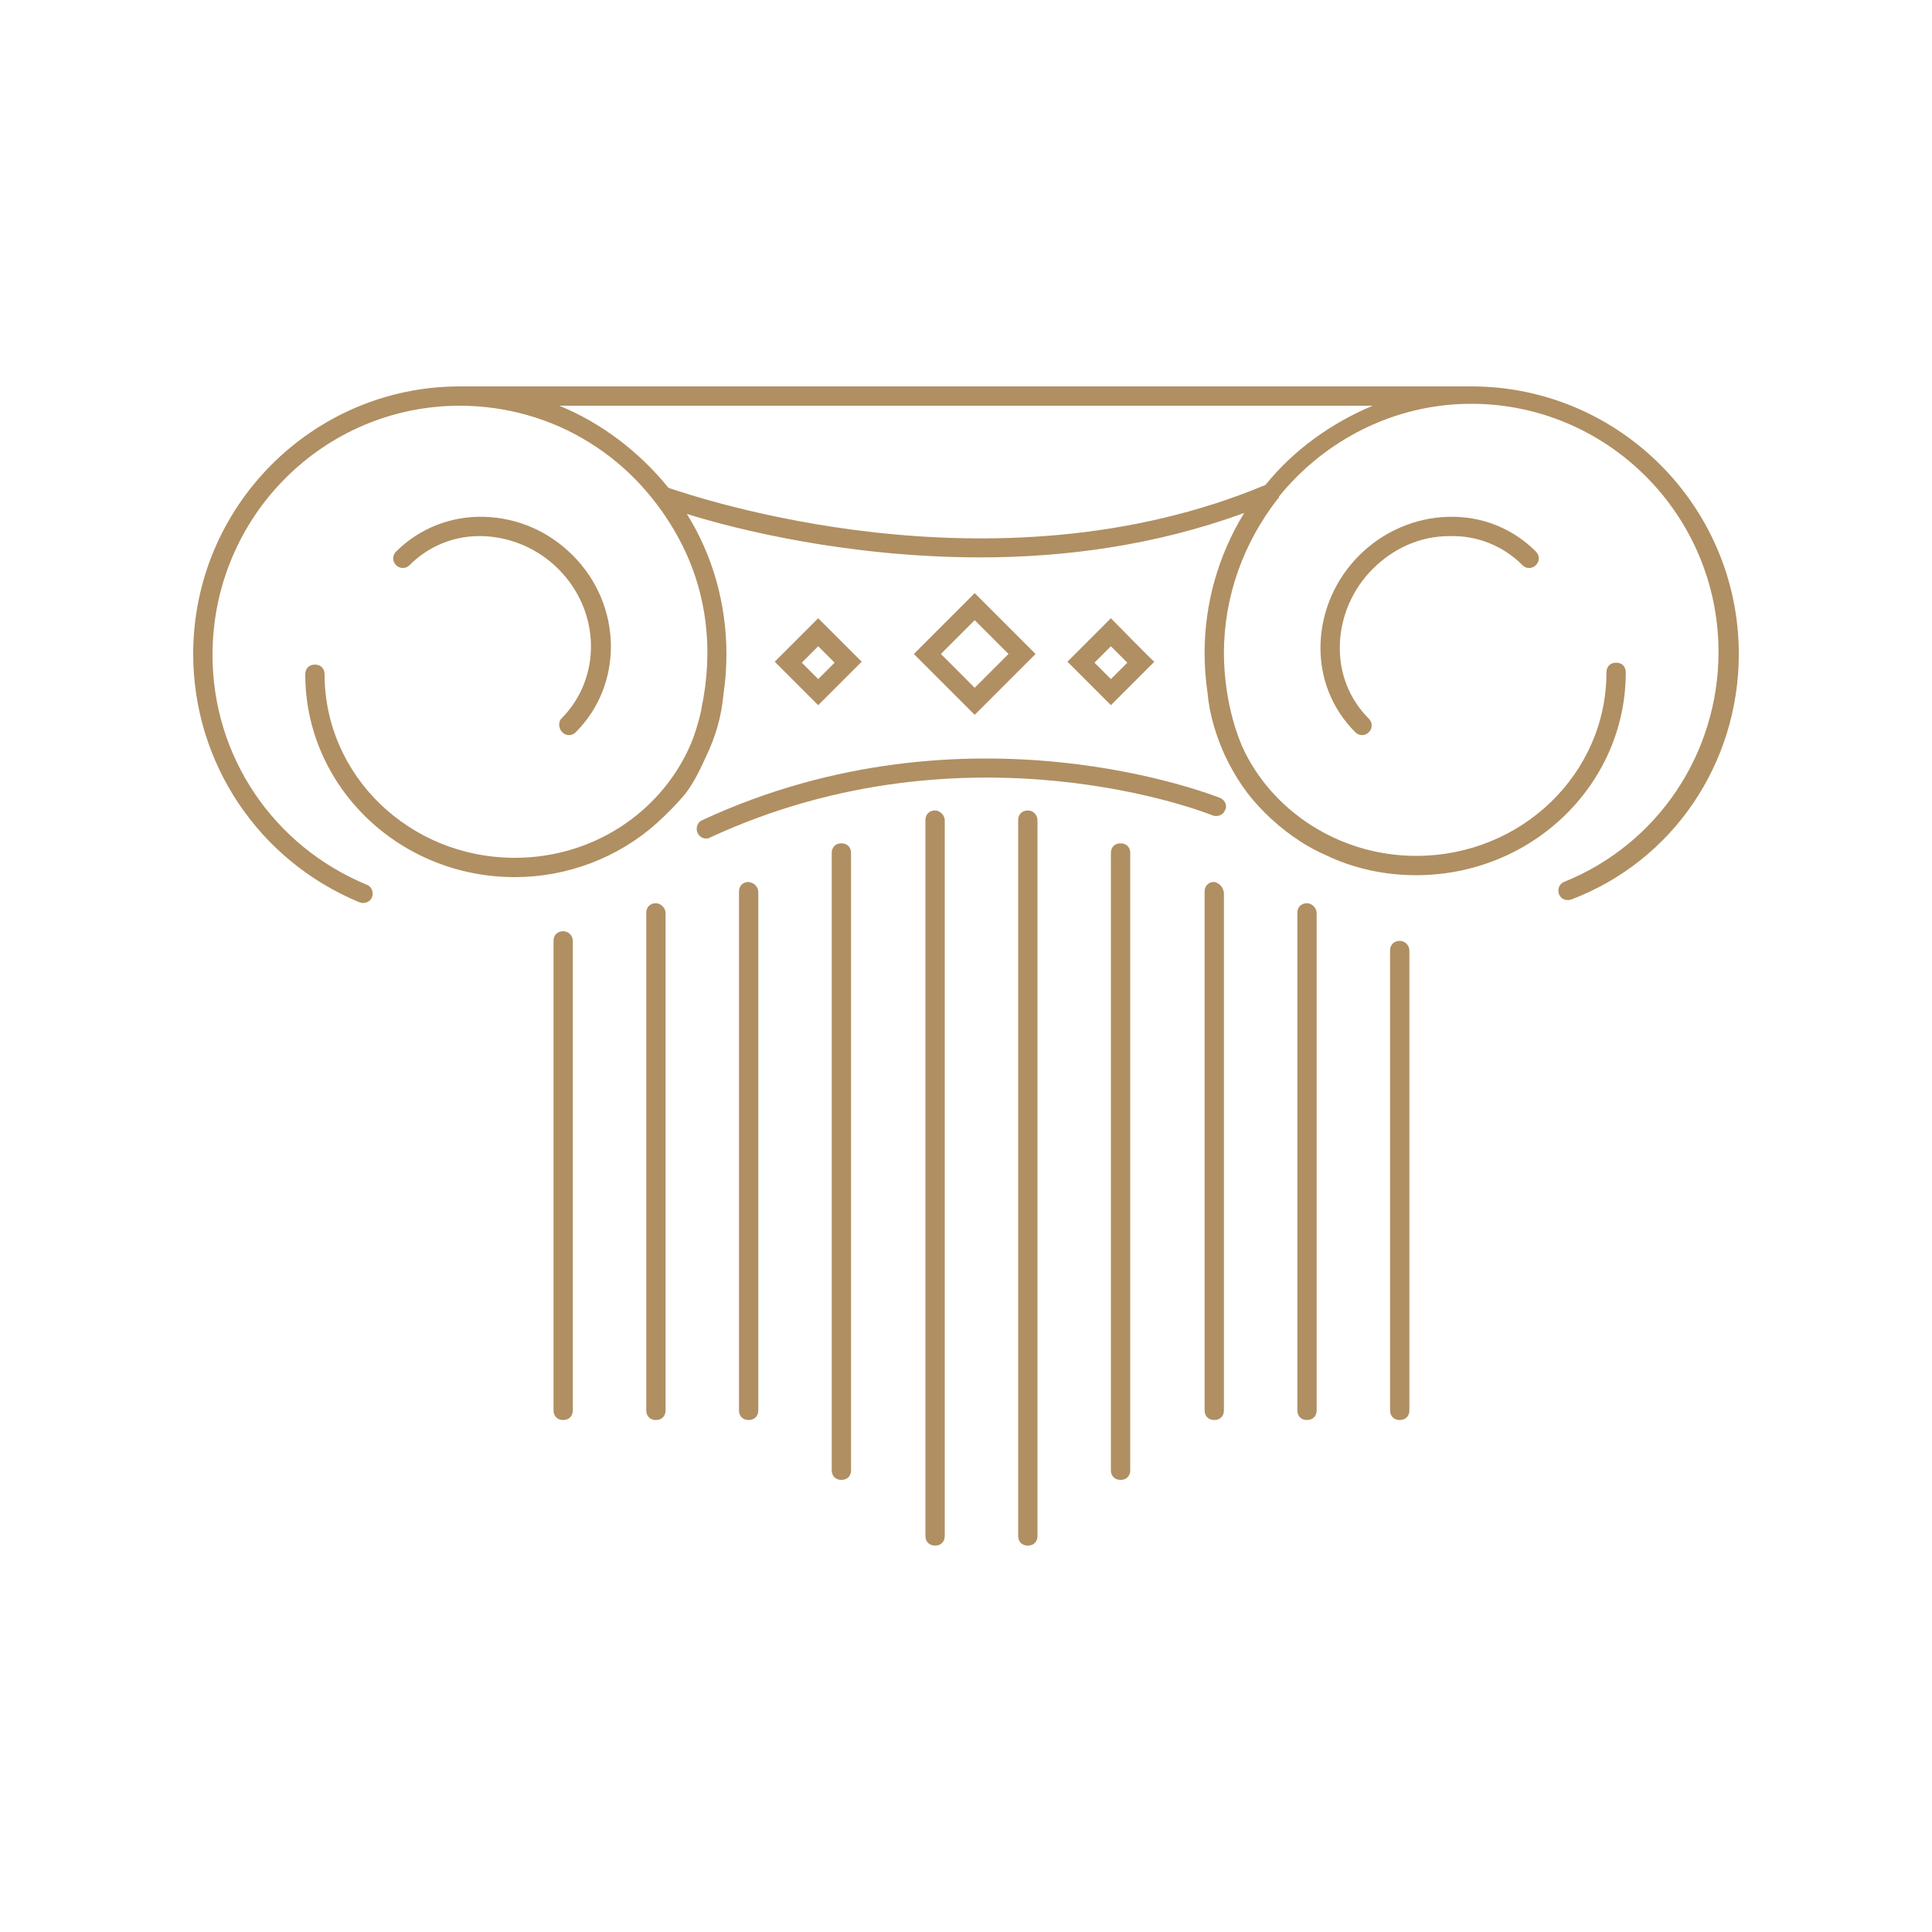 <svg data-bbox="20 40 160 120" viewBox="0 0 200 200" height="200" width="200" xmlns="http://www.w3.org/2000/svg" data-type="color">
    <g>
        <path d="M58.2 75.8c.4.4 1 .4 1.4 0 5-5 4.8-13.2-.3-18.3-2.5-2.5-5.7-3.9-9.2-4-3.4-.1-6.7 1.2-9.1 3.6-.4.4-.4 1 0 1.4.4.4 1 .4 1.4 0 2-2 4.7-3.1 7.6-3 2.9.1 5.7 1.3 7.8 3.4 4.4 4.4 4.5 11.3.3 15.5-.3.3-.3 1 .1 1.4z" fill="#b08f62" data-color="1"/>
        <path d="M152.5 40H47.6C32.4 40 20 52.4 20 67.7c0 11.3 6.8 21.4 17.2 25.7.5.2 1.1 0 1.3-.5.2-.5 0-1.1-.5-1.3-9.7-4-16-13.3-16-23.8C22 53.5 33.5 42 47.6 42c4.7 0 9.4 1.3 13.4 3.8 3.9 2.4 7.1 5.9 9.3 10 2.9 5.4 3.6 11.5 2.3 17.6v.1c-.3 1.3-.7 2.7-1.3 4-3.1 6.7-10 11.3-18 11.3-10.9 0-19.7-8.5-19.7-19 0-.6-.4-1-1-1s-1 .4-1 1c0 11.6 9.7 21 21.7 21 5.4 0 10.7-2 14.7-5.6 1.1-1 2.1-2 3-3.1.9-1.2 1.5-2.5 2.1-3.8 1-2.1 1.6-4.2 1.8-6.5.2-1.3.3-2.7.3-4.1 0-5.1-1.4-10.2-4.1-14.5 5.1 1.6 16.7 4.5 30.4 4.5 8.6 0 18-1.2 27.3-4.6-2.7 4.4-4.1 9.4-4.1 14.5 0 1.4.1 2.7.3 4.1.2 2.3.9 4.5 1.8 6.5 1.1 2.3 2.3 4.1 4.1 5.9 1.8 1.8 4 3.4 6.3 4.4 2.9 1.4 6.1 2.1 9.4 2.1 12 0 21.7-9.4 21.7-21 0-.6-.4-1-1-1s-1 .4-1 1c0 10.5-8.8 19-19.7 19-8 0-15-4.7-18-11.3-.8-1.9-1.3-3.8-1.6-5.8-.2-1.3-.3-2.6-.3-3.9 0-5.8 2-11.4 5.6-16 .1 0 .1-.1.1-.2 4.7-5.8 11.9-9.6 19.9-9.6 14.1 0 25.6 11.5 25.6 25.7 0 10.5-6.3 19.9-16 23.8-.5.2-.7.8-.5 1.3.2.5.8.7 1.3.5 10.5-4 17.3-14.1 17.3-25.4 0-15.2-12.3-27.6-27.5-27.7zM131 50.2c-28.2 11.8-59.1 1.2-61.8.3-3-3.7-6.9-6.7-11.3-8.5h84.2c-4.3 1.8-8.2 4.6-11.1 8.2z" fill="#b08f62" data-color="1"/>
        <path d="M150 55.5c2.9-.1 5.6 1 7.6 3 .4.4 1 .4 1.4 0 .4-.4.4-1 0-1.4-2.4-2.4-5.6-3.7-9.1-3.6-3.4.1-6.7 1.5-9.2 4-2.5 2.5-3.9 5.8-4 9.2-.1 3.5 1.2 6.7 3.6 9.1.4.4 1 .4 1.4 0s.4-1 0-1.4c-2-2-3.1-4.7-3-7.7.1-2.9 1.3-5.7 3.4-7.8 2.2-2.2 5-3.4 7.9-3.4z" fill="#b08f62" data-color="1"/>
        <path d="M58.3 96.4c-.6 0-1 .4-1 1V146c0 .6.4 1 1 1s1-.4 1-1V97.4c0-.6-.5-1-1-1z" fill="#b08f62" data-color="1"/>
        <path d="M67.9 93.5c-.6 0-1 .4-1 1V146c0 .6.4 1 1 1s1-.4 1-1V94.5c0-.5-.5-1-1-1z" fill="#b08f62" data-color="1"/>
        <path d="M77.5 91.3c-.6 0-1 .4-1 1V146c0 .6.4 1 1 1s1-.4 1-1V92.4c0-.6-.4-1-1-1.1z" fill="#b08f62" data-color="1"/>
        <path d="M87.1 87.3c-.6 0-1 .4-1 1v63.9c0 .6.4 1 1 1s1-.4 1-1V88.3c0-.6-.4-1-1-1z" fill="#b08f62" data-color="1"/>
        <path d="M96.8 83.9c-.6 0-1 .4-1 1V159c0 .6.4 1 1 1s1-.4 1-1V84.9c0-.5-.5-1-1-1z" fill="#b08f62" data-color="1"/>
        <path d="M106.4 83.9c-.6 0-1 .4-1 1V159c0 .6.4 1 1 1s1-.4 1-1V84.9c0-.5-.4-1-1-1z" fill="#b08f62" data-color="1"/>
        <path d="M116 87.3c-.6 0-1 .4-1 1v63.9c0 .6.4 1 1 1s1-.4 1-1V88.3c0-.6-.4-1-1-1z" fill="#b08f62" data-color="1"/>
        <path d="M125.7 91.3c-.6 0-1 .4-1 1V146c0 .6.4 1 1 1s1-.4 1-1V92.4c-.1-.6-.5-1-1-1.1z" fill="#b08f62" data-color="1"/>
        <path d="M135.3 93.5c-.6 0-1 .4-1 1V146c0 .6.4 1 1 1s1-.4 1-1V94.5c0-.5-.5-1-1-1z" fill="#b08f62" data-color="1"/>
        <path d="M144.9 97.4c-.6 0-1 .4-1 1V146c0 .6.4 1 1 1s1-.4 1-1V98.4c0-.5-.4-1-1-1z" fill="#b08f62" data-color="1"/>
        <path d="M126.3 82.6c-.3-.1-26-10.5-53.6 2.3-.5.2-.7.8-.5 1.3.2.4.5.6.9.6.1 0 .3 0 .4-.1 26.8-12.4 51.8-2.4 52-2.3.5.2 1.1 0 1.3-.5.3-.5 0-1.1-.5-1.3z" fill="#b08f62" data-color="1"/>
        <path d="M84.7 64l-4.5 4.5 4.5 4.5 4.5-4.5-4.5-4.5zM83 68.6l1.7-1.7 1.7 1.7-1.7 1.7-1.7-1.7z" fill="#b08f62" data-color="1"/>
        <path d="M115 64l-4.5 4.5L115 73l4.5-4.5c0 .1-4.5-4.5-4.5-4.5zm0 6.3l-1.7-1.7 1.7-1.7 1.7 1.7-1.7 1.7z" fill="#b08f62" data-color="1"/>
        <path d="M100.9 61.4l-6.3 6.3 6.3 6.3 6.3-6.3-6.3-6.3zm0 9.8l-3.5-3.5 3.5-3.5 3.5 3.5-3.5 3.5z" fill="#b08f62" data-color="1"/>
    </g>
</svg>
